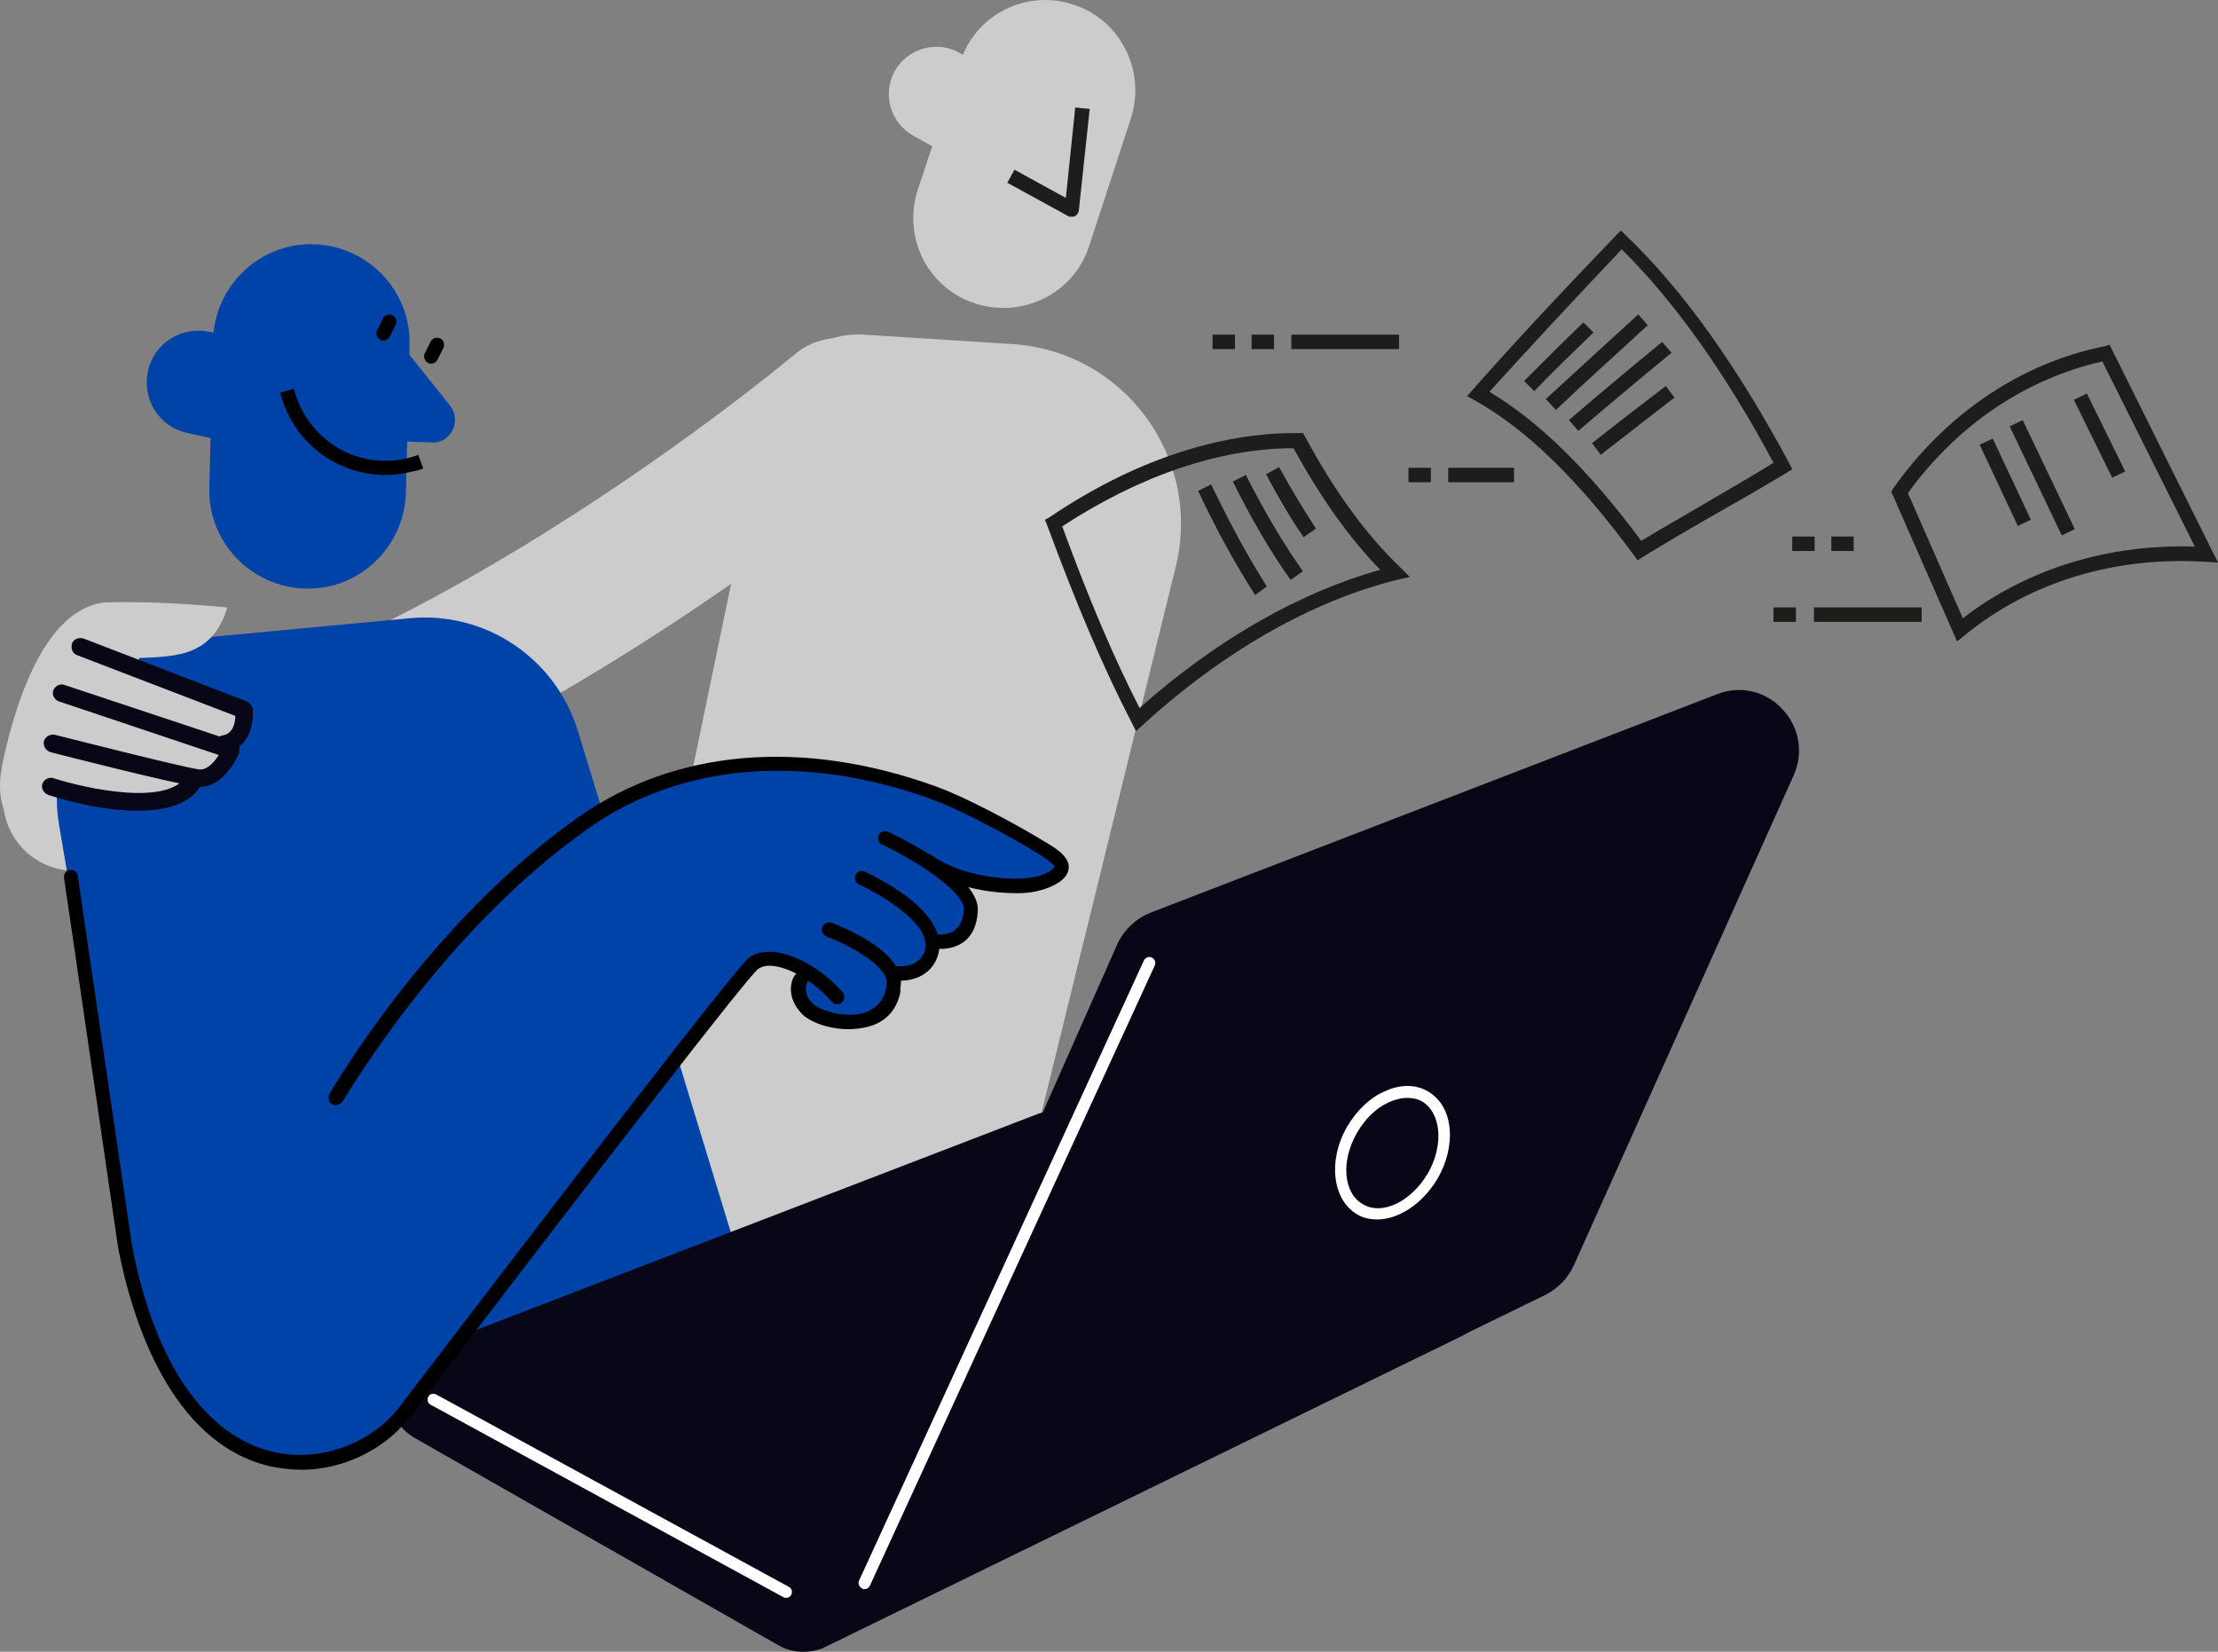 <svg xmlns="http://www.w3.org/2000/svg" width="1508" height="1123" viewBox="0 0 1508 1123" fill="none"><rect x="0" y="0" width="1508" height="1123" fill="#808080" stroke="none"/><g clip-path="url(#clip0_2084_581)"><path d="M50.912 591.995C25.849 591.995 4.718 573.304 2.261 547.728C-0.688 520.676 19.461 496.575 45.998 493.624C265.175 471.491 537.427 243.271 539.884 241.303C560.524 223.597 591.485 226.548 609.176 247.206C626.867 267.863 623.919 298.85 603.279 316.557C590.993 326.886 305.473 566.418 55.827 591.995H50.912Z" fill="#CCCCCC"></path><path d="M399.827 865.465L521.701 278.192C528.09 247.206 556.101 225.564 587.553 227.531L688.296 233.926C764.467 238.844 817.542 311.147 799.359 385.416L670.113 911.208L399.827 865.465Z" fill="#CCCCCC"></path><path d="M137.404 433.618L278.444 420.338C330.044 415.419 377.713 447.39 392.947 497.067L556.593 1033.68L92.683 869.892L40.101 560.516C29.781 497.559 74.501 439.52 137.404 433.618Z" fill="#0043A8"></path><path d="M529.564 1118.77L281.884 977.608C257.804 963.836 260.753 928.423 286.307 918.586L704.513 757.75C711.885 754.798 719.747 754.798 727.119 757.258L989.542 848.251C1017.06 857.596 1019.52 895.96 992.982 908.749L560.033 1120.25C550.696 1124.18 538.902 1124.18 529.564 1118.77Z" fill="#080717"></path><path d="M534.479 1086.31C533.987 1086.31 533.004 1086.31 532.513 1085.82L292.695 954.983C290.73 953.999 290.238 951.54 291.221 949.572C292.204 947.605 294.661 947.113 296.627 948.097L536.444 1078.93C538.41 1079.91 538.902 1082.37 537.919 1084.34C536.936 1085.82 535.953 1086.31 534.479 1086.31Z" fill="white"></path><path d="M663.233 206.382C695.176 216.711 730.067 199.496 740.388 167.525L768.89 80.467C779.21 48.497 762.01 13.575 730.067 3.246C698.125 -7.575 663.233 9.64 652.913 42.103L623.919 129.161C613.599 161.623 630.799 196.053 663.233 206.382Z" fill="#CCCCCC"></path><path d="M673.062 121.291L620.97 92.272C605.244 83.418 599.839 63.744 608.193 48.497C617.039 32.758 636.696 27.347 651.93 35.709L704.022 64.728L673.062 121.291Z" fill="#CCCCCC"></path><path d="M728.593 147.359C727.61 147.359 727.119 147.359 726.136 146.867L684.856 124.242L689.77 115.389L724.662 134.571L731.05 73.089L740.879 74.073L733.507 142.933C733.507 144.408 732.525 145.884 731.05 146.867C730.067 147.359 729.576 147.359 728.593 147.359Z" fill="#1D1D1B"></path><path d="M772.331 497.067L769.382 491.165C750.708 455.26 732.033 411.485 711.885 356.889L710.41 353.446L713.85 351.479C769.873 313.606 828.353 293.932 882.902 294.424H885.851L887.325 296.883C907.474 334.264 928.605 363.283 952.194 385.908L958.582 392.302L949.736 394.27C892.239 408.534 832.285 442.471 777.245 492.641L772.331 497.067ZM722.205 357.873C740.388 407.55 757.588 447.882 774.788 481.328C827.371 434.602 883.885 402.631 938.434 387.384C917.302 365.742 898.136 338.69 879.462 304.752C829.336 304.752 774.788 323.443 722.205 357.873Z" fill="#1D1D1B"></path><path d="M886.342 365.25C877.496 352.462 869.142 338.198 860.788 322.459L869.634 317.541C877.988 332.788 886.342 346.56 894.696 359.348L886.342 365.25Z" fill="#1D1D1B"></path><path d="M877.496 394.27C863.736 375.088 850.959 352.954 838.182 327.378L847.028 322.951C859.805 348.036 872.582 369.677 885.851 388.368L877.496 394.27Z" fill="#1D1D1B"></path><path d="M853.416 404.599C840.148 383.941 827.37 360.824 814.593 333.772L823.439 329.345C836.216 355.905 848.502 378.53 861.279 398.696L853.416 404.599Z" fill="#1D1D1B"></path><path d="M1113.38 380.99L1110.93 377.547C1074.07 327.378 1038.19 291.964 1002.81 272.29L997.405 269.339L1001.34 264.912C1031.31 230.974 1061.78 198.512 1098.64 160.148L1102.08 156.705L1105.52 160.148C1143.85 196.545 1181.2 249.173 1216.58 315.081L1218.55 319.016L1214.62 321.475C1199.87 330.329 1184.64 339.182 1168.91 348.036C1151.71 357.873 1134.02 368.202 1116.33 379.022L1113.38 380.99ZM1012.64 266.388C1046.55 286.554 1080.95 320.492 1115.84 367.71C1132.06 357.873 1148.77 348.527 1164.49 339.182C1178.74 330.821 1192.5 322.951 1205.77 314.59C1172.85 253.108 1137.95 204.414 1102.57 169.493C1069.15 204.906 1040.65 235.401 1012.64 266.388Z" fill="#1D1D1B"></path><path d="M1043.11 265.896L1036.23 259.01C1048.51 246.714 1061.78 233.434 1076.52 219.17L1083.41 226.056C1068.17 240.811 1054.9 253.6 1043.11 265.896Z" fill="#1D1D1B"></path><path d="M1057.85 278.684L1050.97 271.306C1072.59 251.632 1093.73 231.958 1113.87 213.76L1120.26 221.137C1100.61 239.336 1078.98 258.518 1057.85 278.684Z" fill="#1D1D1B"></path><path d="M1073.09 292.948L1066.7 285.57C1087.34 267.863 1108.47 250.157 1130.09 232.45L1136.48 239.828C1114.37 258.026 1093.73 275.241 1073.09 292.948Z" fill="#1D1D1B"></path><path d="M1088.32 309.179L1082.42 301.309C1099.13 288.029 1115.84 275.241 1132.55 262.453L1138.45 270.323C1121.74 283.111 1105.03 296.391 1088.32 309.179Z" fill="#1D1D1B"></path><path d="M1029.35 318.032H984.628V327.87H1029.35V318.032Z" fill="#1D1D1B"></path><path d="M972.833 318.032H957.599V327.87H972.833V318.032Z" fill="#1D1D1B"></path><path d="M951.211 227.531H877.988V237.369H951.211V227.531Z" fill="#1D1D1B"></path><path d="M866.193 227.531H850.959V237.369H866.193V227.531Z" fill="#1D1D1B"></path><path d="M839.656 227.531H824.422V237.369H839.656V227.531Z" fill="#1D1D1B"></path><path d="M1330.59 436.077L1285.87 334.264L1287.35 331.804C1323.22 281.143 1374.33 246.714 1430.85 235.401L1434.29 234.417L1508 382.465L1499.65 381.973C1437.73 378.039 1379.74 395.745 1335.51 432.143L1330.59 436.077ZM1297.18 335.247L1334.53 420.338C1377.77 386.892 1433.3 369.677 1492.27 371.645L1429.37 245.73C1377.28 257.534 1330.59 289.013 1297.18 335.247Z" fill="#1D1D1B"></path><path d="M1418.83 267.528L1410.01 271.878L1436.08 324.818L1444.9 320.469L1418.83 267.528Z" fill="#1D1D1B"></path><path d="M1375.23 285.624L1366.36 289.869L1401.77 363.969L1410.64 359.725L1375.23 285.624Z" fill="#1D1D1B"></path><path d="M1354.87 298.171L1345.97 302.353L1371.88 357.556L1380.78 353.374L1354.87 298.171Z" fill="#1D1D1B"></path><path d="M1306.51 412.96H1233.29V422.797H1306.51V412.96Z" fill="#1D1D1B"></path><path d="M1221.01 412.96H1205.77V422.797H1221.01V412.96Z" fill="#1D1D1B"></path><path d="M1260.32 364.759H1245.09V374.596H1260.32V364.759Z" fill="#1D1D1B"></path><path d="M1233.78 364.759H1218.55V374.596H1233.78V364.759Z" fill="#1D1D1B"></path><path d="M268.615 229.007L305.964 275.733C314.318 286.062 306.455 301.801 293.187 300.818L267.141 299.834L268.615 229.007Z" fill="#0043A8"></path><path d="M207.678 400.172C244.535 401.156 275.004 371.645 275.987 334.756L278.444 234.417C279.427 197.528 249.941 167.033 213.084 166.05C176.227 165.066 145.758 194.577 144.775 231.466L142.318 331.804C141.335 368.693 170.821 399.188 207.678 400.172Z" fill="#0043A8"></path><path d="M190.97 308.195L127.575 294.424C108.409 290.489 96.615 271.798 100.547 252.616C104.478 233.434 123.152 221.629 142.318 225.564L205.712 239.336L190.97 308.195Z" fill="#0043A8"></path><path d="M262.227 322.951C248.958 322.951 236.181 319.508 224.387 312.622C207.187 302.293 195.392 286.062 190.478 266.88L199.815 264.42C204.238 281.143 214.558 295.407 229.301 304.261C244.044 313.114 261.735 315.573 278.444 311.147C280.41 310.655 282.375 310.163 284.341 309.179L287.781 318.524C285.324 319.508 283.358 320 280.901 320.492C274.512 321.967 268.124 322.951 262.227 322.951Z" fill="black"></path><path d="M293.187 247.206C292.695 247.206 291.712 247.206 291.221 246.714C288.764 245.73 287.781 242.779 288.764 240.32L292.695 232.45C293.678 229.991 296.627 229.007 299.084 229.991C301.541 230.974 302.524 233.926 301.541 236.385L297.61 244.254C296.627 246.222 295.152 247.206 293.187 247.206Z" fill="black"></path><path d="M260.752 231.466C260.261 231.466 259.278 231.466 258.787 230.974C256.33 229.991 255.347 227.04 256.33 224.58L260.261 216.711C261.244 214.251 264.192 213.268 266.65 214.251C269.107 215.235 270.09 218.186 269.107 220.646L265.175 228.515C264.192 230.483 262.718 231.466 260.752 231.466Z" fill="black"></path><path d="M83.346 845.299L225.861 744.469C230.775 736.108 296.135 625.933 394.913 557.073C459.781 511.823 544.799 504.445 634.73 536.415L637.187 537.399C652.913 542.81 689.77 561.5 711.393 575.272C719.256 580.19 724.17 584.125 724.17 589.044C724.17 592.487 721.713 595.438 716.799 598.389C711.885 601.34 702.056 604.783 689.279 604.783C674.044 604.291 661.267 601.832 651.93 598.881C659.302 605.767 664.216 613.145 663.233 620.03C660.776 638.721 647.999 644.131 636.696 642.656H636.204C636.204 645.115 635.713 648.066 634.73 650.525C629.816 662.822 617.039 665.281 609.667 664.789C610.159 666.757 610.159 669.216 609.667 671.675C609.667 672.167 609.176 672.659 609.176 672.659V673.643C606.719 684.955 599.347 692.825 588.044 695.776C576.741 698.727 562.49 696.76 553.153 692.333C550.204 690.857 547.256 688.89 545.781 687.414C534.97 676.102 541.359 661.346 541.85 660.854L542.341 660.362C530.547 654.46 519.244 652.493 513.347 657.411C506.958 662.33 418.01 776.44 275.495 963.344L274.512 964.328C257.804 985.478 221.929 1004.17 182.615 994.823C175.735 993.347 169.838 990.888 163.941 987.937C111.358 962.361 90.226 891.534 81.872 848.251C82.364 846.775 82.855 845.791 83.346 845.299Z" fill="#0043A8"></path><path d="M228.318 751.355C227.335 751.355 226.844 751.355 225.861 750.864C223.404 749.388 222.912 746.437 223.895 743.978C224.387 742.994 291.221 626.916 393.93 555.106C459.29 509.364 545.29 501.986 635.713 534.448L638.17 535.432C653.896 540.842 690.753 560.024 712.867 573.796C720.239 578.223 726.627 583.142 726.627 589.536C726.627 595.93 720.239 599.865 718.273 600.848C715.816 602.324 705.987 607.734 689.77 607.242C648.982 606.75 628.342 589.536 627.359 589.044C625.393 587.076 624.902 584.125 626.867 582.158C628.833 580.19 631.782 579.699 633.747 581.666C633.747 581.666 652.913 596.913 690.262 597.405C701.565 597.405 709.919 594.946 713.359 592.487C716.799 590.519 716.799 589.044 716.799 589.044C716.799 588.552 715.325 586.585 707.953 581.666C686.822 568.386 650.947 549.696 635.713 544.285L633.256 543.301C545.781 511.823 462.73 519.201 400.318 562.976C299.575 633.802 234.215 747.421 233.232 748.404C231.758 750.372 229.792 751.355 228.318 751.355Z" fill="black"></path><path d="M639.644 645.115H636.204C633.747 644.623 631.782 642.656 631.782 639.705C632.273 637.245 634.239 634.786 637.187 635.278C643.084 635.77 653.896 634.786 655.37 619.047C656.844 607.242 623.919 585.601 599.839 574.288C597.382 573.304 596.399 570.353 597.382 567.894C598.364 565.435 601.313 564.451 603.77 565.435C614.582 570.353 667.656 597.405 664.707 620.031C663.724 638.721 651.439 645.115 639.644 645.115Z" fill="black"></path><path d="M612.125 666.757H608.685C606.227 666.265 604.262 663.806 604.753 661.346C605.245 658.887 607.702 656.92 610.159 656.92C610.65 656.92 623.919 658.395 628.342 647.574C635.713 629.376 598.856 608.226 584.113 601.34C581.656 600.356 580.673 597.405 581.656 594.946C582.639 592.487 585.587 591.503 588.045 592.487C588.536 592.979 602.787 599.373 616.056 609.21C640.136 627.408 640.627 641.672 637.187 651.017C632.273 663.806 619.987 666.757 612.125 666.757Z" fill="black"></path><path d="M204.729 999.25C197.849 999.25 190.478 998.266 183.107 996.79C115.781 980.559 89.735 896.944 80.398 848.742L43.541 596.913C43.049 594.454 45.015 591.503 47.472 591.503C49.929 591.011 52.878 592.979 52.878 595.438L89.735 846.775C104.969 925.963 138.878 975.641 185.072 986.953C219.472 995.315 253.381 979.084 269.107 959.409L270.09 958.426C374.273 822.182 500.079 657.903 509.416 651.017C525.141 639.705 555.61 654.46 572.81 674.626C574.776 676.594 574.284 680.037 572.319 681.512C570.353 683.48 566.913 682.988 565.439 681.02C549.713 662.822 525.141 651.509 515.313 658.887C507.941 664.789 419.484 778.899 277.952 964.328L276.97 965.312C263.21 983.018 236.181 999.25 204.729 999.25Z" fill="black"></path><path d="M607.702 675.61H606.719C604.262 675.118 602.296 672.659 602.787 669.708C605.244 657.411 576.741 642.164 561.999 636.754C559.541 635.77 558.067 632.819 559.05 630.359C560.033 627.9 562.981 626.425 565.439 627.408C570.844 629.376 617.53 647.574 612.124 671.675C612.124 674.134 609.667 675.61 607.702 675.61Z" fill="black"></path><path d="M576.741 699.711C563.473 699.711 550.204 694.792 544.799 688.89C533.004 676.102 539.393 664.297 539.884 663.806C541.359 661.346 544.307 660.363 546.764 661.838C549.221 663.314 550.204 666.265 548.73 668.232C548.239 668.724 545.781 675.118 552.17 682.004C557.084 686.923 573.793 692.333 586.57 688.89C594.924 686.431 600.33 681.02 602.296 672.659C602.787 670.2 605.736 668.232 608.193 668.724C610.65 669.216 612.616 672.167 612.124 674.626C609.667 686.923 601.804 695.284 589.519 698.235C585.096 699.219 581.164 699.711 576.741 699.711Z" fill="black"></path><path d="M590.01 1024.83L759.553 642.164C763.976 632.327 772.331 624.457 782.159 620.522L1167.44 471.983C1201.35 458.703 1234.27 493.624 1219.53 527.07L1070.14 860.055C1066.21 868.908 1059.33 875.794 1050.97 880.221L645.542 1077.95C611.142 1094.67 574.776 1059.75 590.01 1024.83Z" fill="#080717"></path><path d="M587.553 1080.41C587.062 1080.41 586.57 1080.41 586.079 1079.91C584.113 1078.93 583.13 1076.47 584.113 1074.5L777.736 652.985C778.719 651.017 781.176 650.034 783.142 651.017C785.108 652.001 786.091 654.46 785.108 656.428L591.485 1077.95C590.502 1079.91 589.027 1080.41 587.553 1080.41Z" fill="white"></path><path d="M936.468 829.068C931.554 829.068 926.639 828.085 922.708 825.625C905.999 815.788 902.559 789.228 915.828 766.111C922.217 755.29 931.062 746.437 941.382 742.01C951.702 737.092 962.514 737.092 970.868 742.01C979.222 746.929 984.628 755.782 985.611 767.587C986.594 778.407 983.645 790.704 977.257 801.524C966.937 818.739 950.719 829.068 936.468 829.068ZM956.617 746.437C952.685 746.437 948.754 747.421 944.331 749.388C935.485 753.323 928.114 760.701 922.708 770.046C911.405 789.228 913.371 811.362 926.639 818.739C939.908 826.609 959.565 816.772 970.868 797.59C976.274 788.244 978.731 777.424 977.748 768.078C976.765 759.225 972.834 752.339 966.937 748.896C963.497 746.929 960.057 746.437 956.617 746.437Z" fill="white"></path><path d="M124.626 543.301C128.066 541.334 130.524 538.875 132.489 535.924L133.964 533.464H136.912C139.369 533.464 141.826 532.481 144.284 531.005C152.638 525.595 157.552 514.282 158.044 513.79L156.569 509.855L159.518 507.396C166.398 502.478 166.889 491.657 166.398 486.738L92.683 458.211L94.649 447.39C106.935 446.898 122.169 446.406 131.998 441.488C133.472 440.996 134.455 440.012 135.929 439.52C151.164 430.175 154.112 412.96 154.604 412.96C153.129 412.96 112.832 408.534 74.009 409.517C66.638 409.517 59.758 411.977 53.369 415.911C23.392 434.11 8.158 488.214 1.769 518.709C-1.671 535.924 -0.197 547.728 7.175 559.533L25.358 555.106C32.238 553.138 36.661 546.253 35.186 539.367L37.643 540.35C44.032 542.318 60.249 546.744 77.941 548.712C99.072 551.171 114.798 549.204 124.626 543.301Z" fill="#CCCCCC"></path><path d="M152.146 511.823C149.198 511.823 146.741 509.855 146.249 506.904C145.758 503.461 148.215 500.51 151.164 500.018C158.535 499.035 160.009 491.165 160.009 486.738L52.386 445.423C49.438 444.439 47.963 440.996 48.946 437.553C49.929 434.602 53.369 433.126 56.809 434.11L167.872 476.901C169.838 477.885 171.312 479.852 171.804 481.82C172.786 491.165 169.838 509.363 152.638 511.331C152.638 511.659 152.474 511.823 152.146 511.823Z" fill="#080717"></path><path d="M136.421 534.94H134.455C120.695 533.464 37.644 512.315 34.203 511.331C31.255 510.347 29.289 507.396 29.781 503.953C30.763 501.002 33.712 499.035 37.152 499.526C60.741 505.429 124.626 521.66 135.438 523.135C140.844 523.627 145.758 518.217 148.706 513.298L40.101 476.901C37.152 475.917 35.186 472.474 36.169 469.523C37.152 466.572 40.592 464.605 43.541 465.589L159.027 503.953C160.501 504.445 161.975 505.429 162.467 506.904C162.958 508.38 162.958 510.347 162.467 511.823C162.467 512.806 152.638 534.94 136.421 534.94Z" fill="#080717"></path><path d="M93.666 551.171C66.638 551.171 38.135 542.318 32.729 540.35C29.78 539.367 27.815 535.924 28.798 532.972C29.78 530.021 33.221 528.054 36.169 529.038C57.792 535.924 116.272 549.204 127.575 526.087C129.049 523.135 132.489 522.152 135.438 523.627C138.386 525.103 139.369 528.546 137.895 531.497C131.015 546.744 112.832 551.171 93.666 551.171Z" fill="#080717"></path></g><defs><clipPath id="clip0_2084_581"><rect width="1508" height="1123" fill="white"></rect></clipPath></defs></svg>